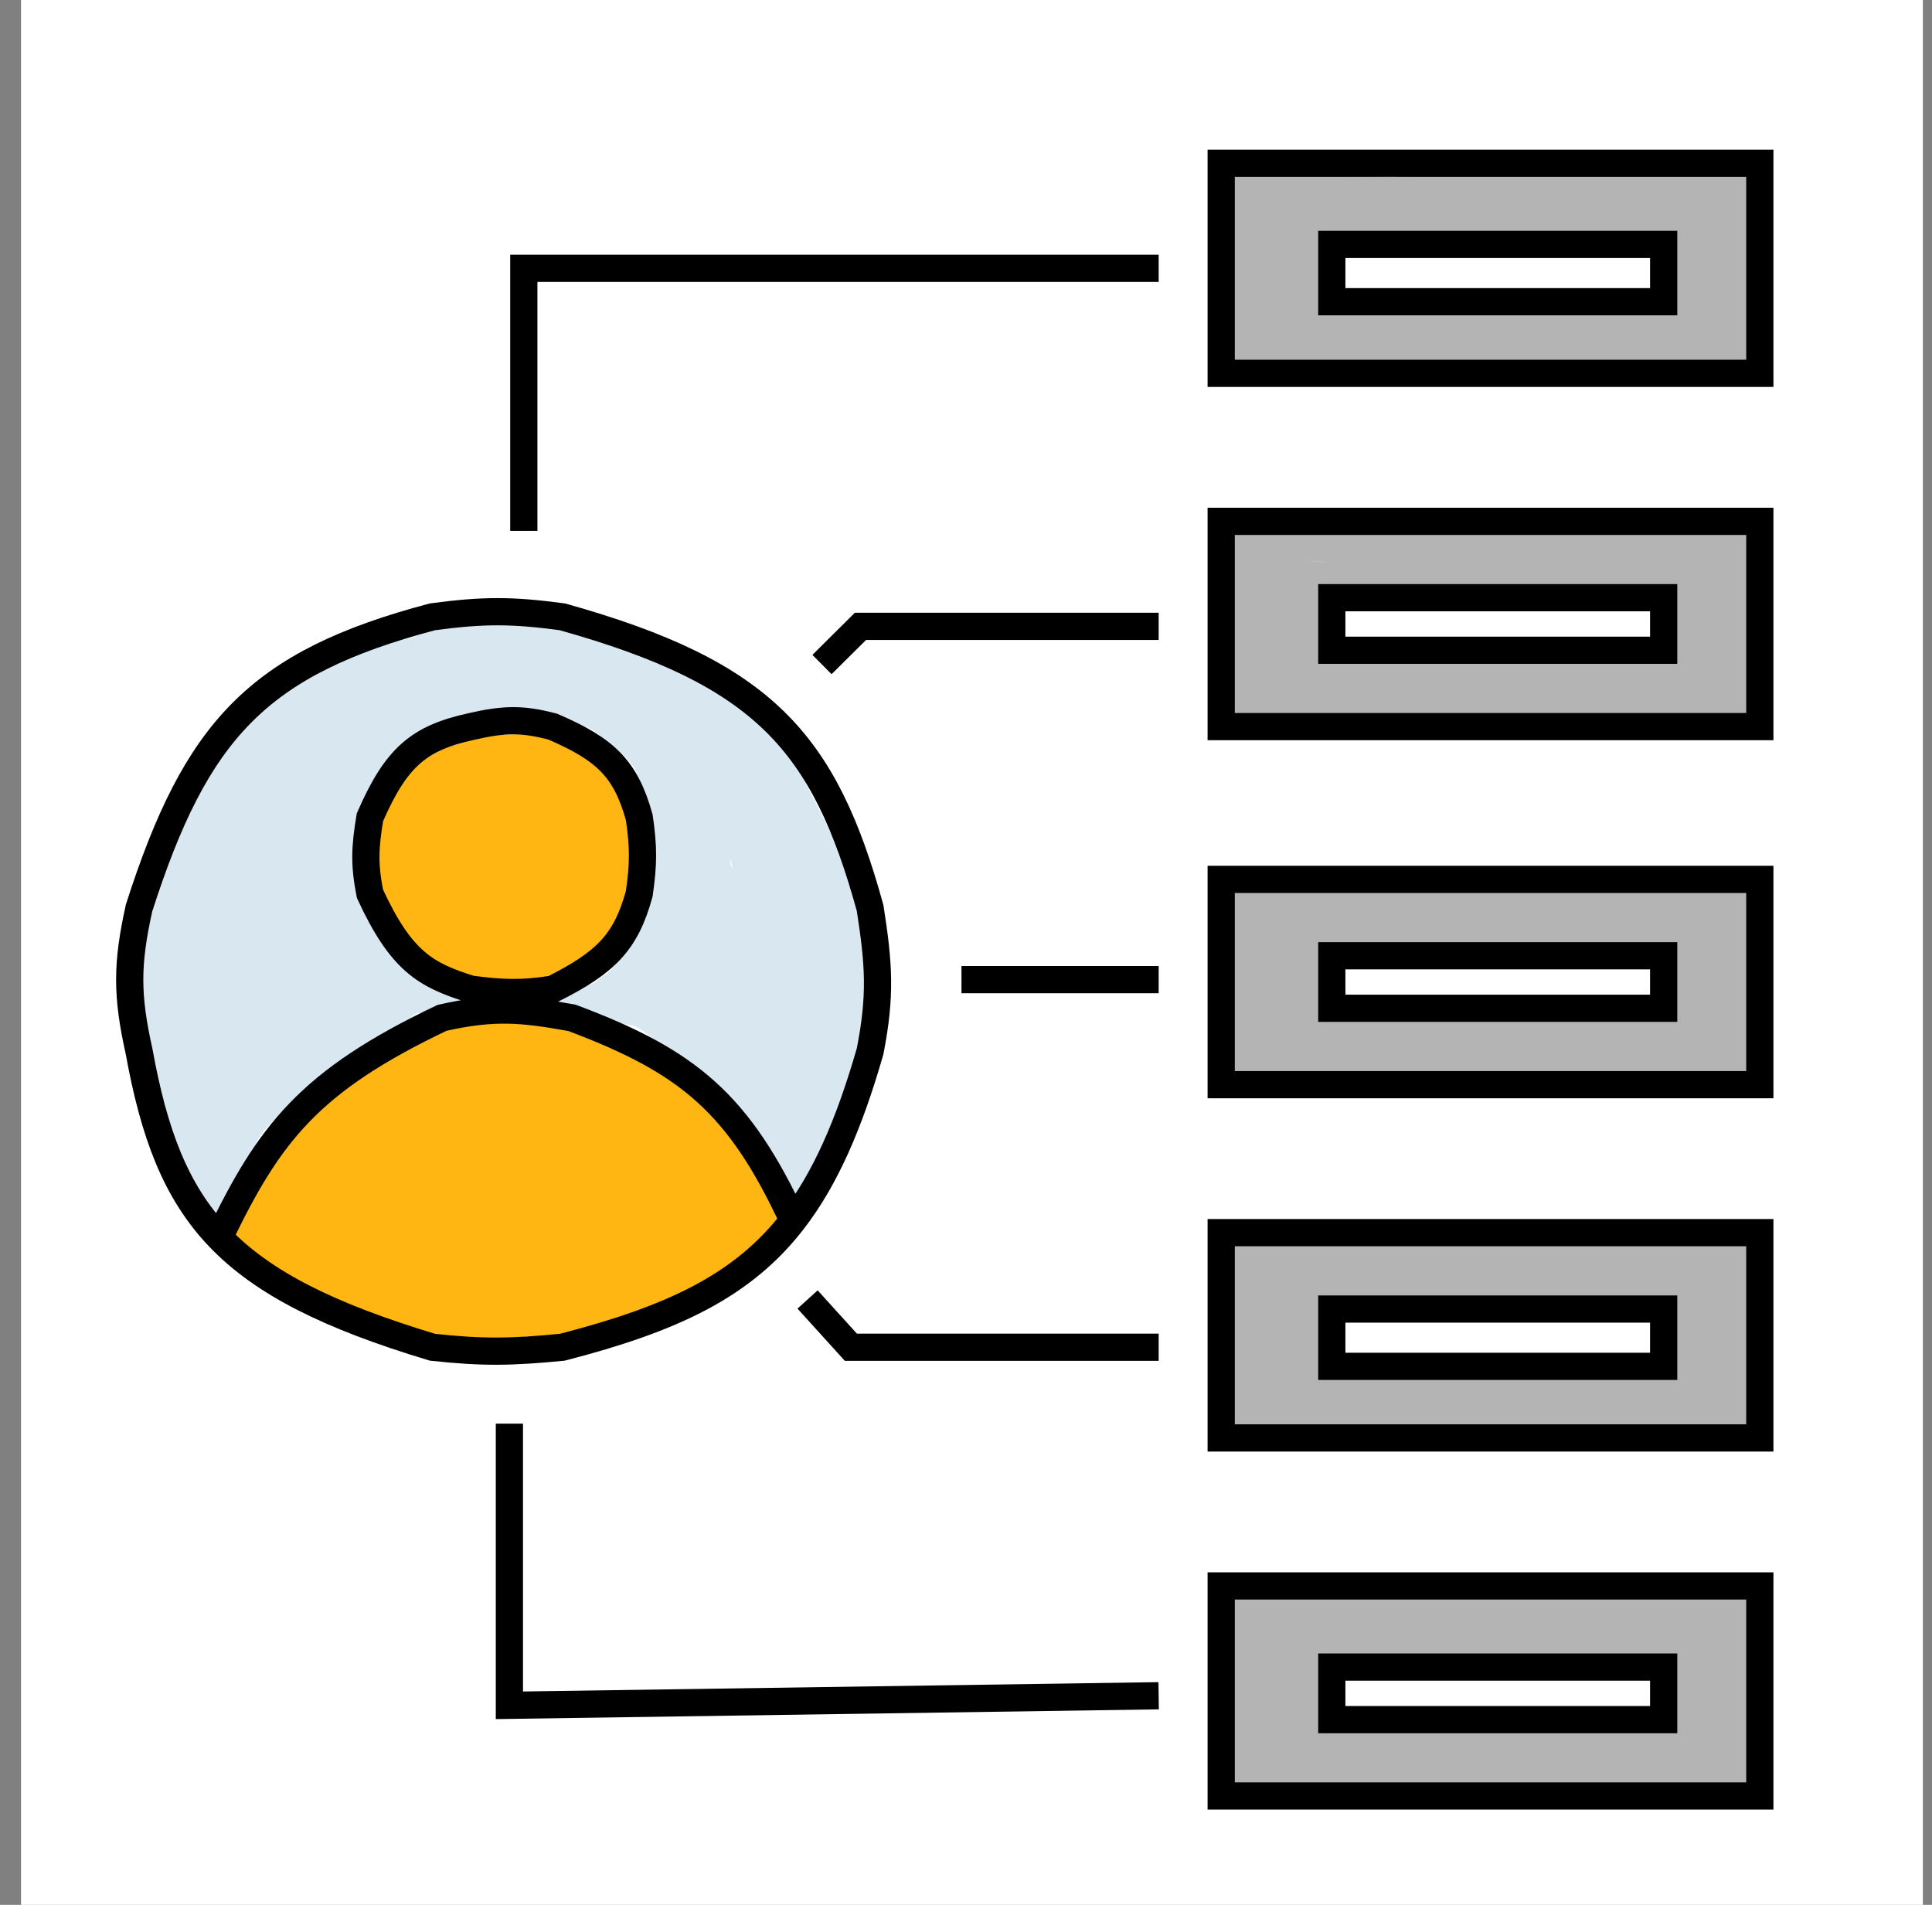 <svg width="71" height="70" viewBox="0 0 71 70" fill="none" xmlns="http://www.w3.org/2000/svg">
<rect x="0" y="0" width="71" height="70" fill="#808080" stroke="none"/>
<rect x="0.773" width="69.891" height="70" fill="white"/>
<path d="M14.479 29.747C14.483 29.711 14.582 29.515 14.603 29.488C14.691 29.377 14.728 29.264 14.862 29.192C14.951 29.145 15.126 29.065 15.179 28.979C15.207 28.935 15.244 28.875 15.281 28.838C15.325 28.794 15.33 28.723 15.377 28.684C15.418 28.652 15.428 28.596 15.466 28.566C15.509 28.532 15.562 28.521 15.613 28.492C15.745 28.419 15.868 28.328 15.996 28.256C16.213 28.136 16.446 27.975 16.689 27.91C17.264 27.758 17.799 27.504 18.411 27.504C18.778 27.504 19.146 27.456 19.518 27.474C19.656 27.481 19.789 27.504 19.93 27.504C20.044 27.504 20.23 27.493 20.328 27.548C20.456 27.619 20.62 27.62 20.754 27.695C20.942 27.802 21.129 27.992 21.328 28.064C21.47 28.116 21.664 28.267 21.772 28.374C21.894 28.497 22.054 28.58 22.176 28.707C22.436 28.978 22.553 29.301 22.716 29.629C22.794 29.784 22.809 29.957 22.862 30.117C22.957 30.403 22.891 30.702 22.942 30.993C22.995 31.29 22.965 31.606 22.965 31.908C22.965 32.146 22.954 32.376 22.913 32.61C22.875 32.825 22.74 33.009 22.677 33.216C22.623 33.395 22.457 33.523 22.361 33.672C22.161 33.984 21.781 34.234 21.485 34.439C21.187 34.646 20.846 34.786 20.536 34.984C20.462 35.031 19.845 35.218 19.845 35.251C19.845 35.264 20.173 35.185 20.21 35.177C20.407 35.136 20.619 35.008 20.804 34.928C20.991 34.848 21.195 34.759 21.374 34.669C21.38 34.666 21.505 34.543 21.485 34.587C21.462 34.641 21.447 34.691 21.404 34.734C21.099 35.039 20.631 35.084 20.269 35.279C20.177 35.329 20.061 35.338 19.974 35.399C19.869 35.472 19.77 35.525 19.652 35.576C19.495 35.643 19.383 35.65 19.21 35.65C18.772 35.65 18.317 35.712 17.884 35.613C17.647 35.559 17.395 35.528 17.167 35.443C16.953 35.363 16.723 35.24 16.497 35.205C16.31 35.176 16.03 35.002 15.896 34.884C15.664 34.676 15.557 34.326 15.422 34.056C15.285 33.783 15.246 33.476 15.091 33.21C14.975 33.009 14.863 32.722 14.809 32.498C14.749 32.244 14.602 31.973 14.597 31.708C14.592 31.468 14.567 31.229 14.567 30.986C14.567 30.772 14.597 30.554 14.597 30.337C14.597 30.234 14.64 29.98 14.561 29.901C14.501 29.841 14.331 30.095 14.331 30.16C14.331 30.322 14.331 30.485 14.331 30.647C14.331 30.825 14.332 31.077 14.376 31.25C14.426 31.454 14.384 31.682 14.421 31.888C14.492 32.275 14.515 32.749 14.685 33.111C14.763 33.277 14.815 33.454 14.921 33.606C15.088 33.849 15.409 34.079 15.639 34.259C15.906 34.468 16.269 34.656 16.582 34.779C16.688 34.82 16.794 34.874 16.895 34.925C17.019 34.987 16.908 34.765 16.895 34.734" stroke="#FFB612" stroke-linecap="round"/>
<path d="M9.116 45.212C9.116 44.823 9.329 44.556 9.513 44.223C9.586 44.093 9.629 43.827 9.764 43.743C9.846 43.691 9.92 43.56 9.983 43.485C10.076 43.376 10.184 43.257 10.265 43.139C10.491 42.812 10.831 42.595 11.031 42.244C11.136 42.06 11.37 41.891 11.517 41.744C11.65 41.611 11.776 41.416 11.944 41.323C11.998 41.293 12.125 41.182 12.151 41.124C12.183 41.051 12.335 40.944 12.403 40.888C12.499 40.809 12.586 40.729 12.675 40.644C12.843 40.482 13.004 40.303 13.212 40.188C13.716 39.907 14.214 39.589 14.67 39.234C14.851 39.093 15.065 39.019 15.287 38.962C15.544 38.895 15.747 38.807 15.982 38.696C16.164 38.609 16.358 38.552 16.541 38.46C16.608 38.426 16.692 38.353 16.762 38.337C16.849 38.318 16.916 38.281 16.807 38.335" stroke="#FFB612" stroke-linecap="round"/>
<path d="M15.156 38.778C15.194 38.77 15.245 38.716 15.274 38.689C15.341 38.63 15.431 38.626 15.51 38.586C15.617 38.532 15.724 38.5 15.838 38.468C16.097 38.396 16.358 38.347 16.613 38.275C16.757 38.233 16.935 38.099 17.087 38.099C17.398 38.099 17.656 37.902 17.954 37.865C18.221 37.831 18.506 37.863 18.774 37.863C19.142 37.863 19.571 37.867 19.93 37.945C20.143 37.991 20.366 37.998 20.578 38.047C20.71 38.077 20.861 38.145 20.991 38.158C21.138 38.173 21.326 38.253 21.469 38.299C21.643 38.355 21.816 38.417 21.993 38.46C22.68 38.627 23.298 38.963 23.869 39.386C24.146 39.591 24.451 39.794 24.747 39.972C24.964 40.102 25.117 40.281 25.293 40.457C25.623 40.787 25.92 41.147 26.251 41.478C26.479 41.707 26.695 41.962 26.862 42.238C27.039 42.531 27.274 42.779 27.428 43.087C27.554 43.34 27.707 43.593 27.857 43.831C27.934 43.953 28.001 44.083 28.07 44.208C28.134 44.325 28.226 44.403 28.27 44.533" stroke="#FFB612" stroke-linecap="round"/>
<path d="M8.998 45.153C9.177 45.312 9.375 45.419 9.528 45.61C9.641 45.751 9.832 45.891 9.97 46.002C10.091 46.099 10.197 46.196 10.337 46.26C11.085 46.6 11.844 46.928 12.594 47.266C12.803 47.36 13.036 47.55 13.271 47.573C13.681 47.614 14.154 47.787 14.534 47.934C14.66 47.982 14.799 48.024 14.921 48.081C15.037 48.136 15.181 48.151 15.289 48.209C15.384 48.261 15.55 48.334 15.657 48.34C15.725 48.344 16.211 48.482 15.923 48.399" stroke="#FFB612" stroke-linecap="round"/>
<path d="M12.269 47.248C12.556 47.423 12.937 47.553 13.258 47.662C13.486 47.739 13.717 47.858 13.948 47.921C14.232 47.997 14.515 48.076 14.796 48.157C15.011 48.218 15.247 48.205 15.458 48.281C15.763 48.392 16.109 48.394 16.424 48.465C16.705 48.528 16.989 48.58 17.275 48.613C17.487 48.637 17.716 48.695 17.926 48.695C18.029 48.695 18.489 48.665 18.162 48.665" stroke="#FFB612" stroke-linecap="round"/>
<path d="M14.773 48.34C15.062 48.363 15.349 48.46 15.634 48.511C15.876 48.554 16.125 48.558 16.365 48.612C16.916 48.739 17.483 48.754 18.051 48.754C18.555 48.754 19.041 48.606 19.547 48.606C19.794 48.606 20.038 48.646 20.284 48.636C20.375 48.632 20.5 48.624 20.59 48.604C20.817 48.554 20.132 48.52 19.901 48.488" stroke="#FFB612" stroke-linecap="round"/>
<path d="M20.785 48.488C21.025 48.488 21.266 48.488 21.507 48.488C21.68 48.488 21.846 48.4 22.008 48.4C22.12 48.4 22.22 48.331 22.317 48.288C22.435 48.235 22.579 48.223 22.707 48.186C23.083 48.079 23.473 48.029 23.835 47.868C24.174 47.717 24.514 47.558 24.866 47.44C25.585 47.2 26.191 46.703 26.723 46.171C26.965 45.928 27.27 45.669 27.556 45.478C27.702 45.38 27.793 45.218 27.916 45.094C27.953 45.057 28.084 44.799 28.063 44.799" stroke="#FFB612" stroke-linecap="round"/>
<path d="M15.775 30.75C15.841 30.221 16.186 29.945 16.571 29.599C16.698 29.485 16.921 29.48 17.065 29.393C17.191 29.317 17.342 29.302 17.47 29.23C17.777 29.059 18.137 29.098 18.48 29.098C18.665 29.098 18.851 29.098 19.036 29.098C19.207 29.098 19.354 29.14 19.521 29.158C19.87 29.197 20.117 29.366 20.402 29.534C20.618 29.661 20.745 30.071 20.844 30.293C20.893 30.405 20.914 30.524 20.968 30.632C21.028 30.752 20.992 30.894 21.035 31.016C21.08 31.142 21.023 31.286 21.052 31.414C21.083 31.557 21.079 31.699 21.079 31.849C21.079 32.12 21.153 32.517 20.978 32.742C20.758 33.026 20.404 33.294 20.048 33.413C19.728 33.52 19.468 33.741 19.135 33.826C18.93 33.879 18.708 33.938 18.496 33.938C17.889 33.938 17.332 33.675 16.96 33.2C16.761 32.945 16.584 32.669 16.401 32.403C16.249 32.184 16.355 31.87 16.514 31.691C16.798 31.371 17.054 31.112 17.458 30.939C17.738 30.819 18.031 30.723 18.311 30.872C18.48 30.961 18.581 31.115 18.686 31.268C18.89 31.567 18.814 32.315 18.339 32.315" stroke="#FFB612" stroke-width="3" stroke-linecap="round"/>
<path d="M10.825 44.71C10.946 44.71 11.11 44.621 11.18 44.515C11.364 44.238 11.654 43.959 11.915 43.759C12.229 43.519 12.474 43.165 12.727 42.865C12.981 42.565 13.314 42.327 13.565 42.018C13.905 41.6 14.313 41.259 14.711 40.904C14.98 40.665 15.416 40.424 15.769 40.349C15.986 40.302 16.213 40.171 16.422 40.091C16.698 39.986 16.936 39.821 17.191 39.68C17.658 39.423 18.093 39.102 18.64 39.102C19.219 39.102 19.839 39.279 20.4 39.412C21.196 39.601 21.958 39.949 22.713 40.254C23.52 40.578 24.371 40.995 24.979 41.636C25.314 41.989 25.629 42.355 25.928 42.743C26.28 43.198 26.589 43.782 26.331 44.356C26.234 44.573 26.027 44.83 25.824 44.961C25.351 45.266 24.848 45.533 24.321 45.736C24.136 45.808 23.945 45.86 23.751 45.904C23.509 45.959 23.296 46.094 23.059 46.168C22.713 46.275 22.379 46.418 22.032 46.525C21.72 46.622 21.365 46.713 21.04 46.74C20.607 46.776 20.167 46.865 19.734 46.865C18.805 46.865 17.88 46.845 16.956 46.776C16.567 46.747 16.185 46.665 15.798 46.622C15.419 46.58 15.063 46.454 14.692 46.37C14.27 46.274 13.853 46.157 13.444 46.012C13.333 45.973 12.92 45.84 12.889 45.699C12.855 45.546 12.892 45.352 12.989 45.235C13.133 45.061 13.256 44.867 13.403 44.699C13.559 44.519 13.761 44.41 13.968 44.297C14.425 44.048 14.883 43.785 15.386 43.636C15.74 43.531 15.98 43.254 16.334 43.148C16.726 43.03 17.152 43.122 17.547 43.175C18.201 43.264 18.867 43.237 19.524 43.323C20.147 43.405 20.721 43.553 21.312 43.766C21.493 43.831 21.674 43.928 21.81 44.067C21.886 44.145 21.912 44.237 22.011 44.297C22.317 44.484 22.723 44.46 23.064 44.422C23.266 44.399 23.404 44.299 23.578 44.199C23.71 44.122 23.901 44.041 23.974 43.9C24.151 43.559 23.576 43.224 23.353 43.102C22.719 42.752 22.006 42.479 21.332 42.216C20.8 42.009 20.249 41.829 19.672 41.818C19.335 41.811 18.96 41.778 18.627 41.824C18.295 41.87 17.96 42.006 17.696 42.216C17.548 42.334 17.463 42.52 17.354 42.67C17.225 42.847 17.116 43.031 17.011 43.221C16.822 43.566 16.795 43.87 16.843 44.258C16.902 44.737 17.332 44.91 17.766 44.976C18.406 45.072 19.063 45.002 19.703 44.931C20.331 44.862 20.988 44.74 21.62 44.74C21.653 44.74 21.96 44.768 21.898 44.651C21.859 44.577 21.651 44.497 21.58 44.444" stroke="#FFB612" stroke-width="3" stroke-linecap="round"/>
<path d="M12.505 44.445C12.353 44.606 12.298 44.867 12.298 45.079C12.298 45.17 12.29 45.234 12.267 45.314C12.246 45.386 12.087 45.44 12.239 45.389" stroke="#FFB612" stroke-width="3" stroke-linecap="round"/>
<path d="M5.867 34.354C5.945 34.267 6.006 34.136 6.006 34.018C6.006 33.861 6.099 33.736 6.099 33.584C6.099 33.41 6.129 33.091 6.215 32.936C6.48 32.458 6.643 31.961 6.75 31.426C6.85 30.922 7.079 30.494 7.281 30.031C7.361 29.847 7.506 29.694 7.575 29.506C7.634 29.348 7.666 29.175 7.746 29.028C7.896 28.749 8.031 28.558 8.259 28.33C8.511 28.077 8.607 27.719 8.819 27.446C8.992 27.224 9.268 27.087 9.467 26.888C9.983 26.371 10.572 25.892 11.229 25.562C11.582 25.386 11.977 25.2 12.266 24.921C12.548 24.649 12.939 24.361 13.319 24.249C14.034 24.039 14.688 23.961 15.445 23.934C15.687 23.925 16.051 23.944 16.271 23.851C16.439 23.781 17.126 23.795 16.503 23.795" stroke="#D9E8F0" stroke-linecap="round"/>
<path d="M14.32 24.167C14.81 24.167 15.066 24.022 15.497 23.82C15.718 23.717 16.081 23.622 16.317 23.608C16.579 23.593 16.818 23.515 17.084 23.515C17.45 23.515 17.79 23.562 18.152 23.562C18.995 23.562 19.832 23.45 20.663 23.608C21.025 23.678 21.413 23.726 21.752 23.877C21.9 23.943 22.084 23.94 22.237 23.983C22.438 24.041 21.818 23.969 21.612 23.934" stroke="#D9E8F0" stroke-linecap="round"/>
<path d="M15.807 23.515C16.71 23.465 17.587 23.376 18.498 23.376C19.278 23.376 20.052 23.562 20.825 23.562C21.158 23.562 21.536 23.693 21.855 23.784C22.188 23.88 22.529 23.946 22.864 24.05C23.381 24.212 23.952 24.321 24.397 24.655C24.636 24.835 24.985 24.886 25.215 25.074C25.533 25.335 25.917 25.501 26.211 25.795C26.544 26.129 27.019 26.253 27.361 26.596C27.524 26.759 27.675 26.882 27.859 27.025C28.02 27.151 28.25 27.239 28.358 27.423C28.482 27.635 28.612 27.854 28.739 28.054C28.939 28.367 29.043 28.765 29.209 29.098C29.726 30.134 30.271 31.141 30.693 32.238C30.842 32.626 30.982 33.059 31.077 33.46C31.16 33.807 31.319 34.142 31.364 34.497C31.413 34.895 31.459 35.261 31.459 35.672C31.459 36.049 31.459 36.425 31.459 36.802C31.459 37.557 31.463 38.327 31.309 39.063C31.232 39.435 31.192 39.885 31.062 40.239C30.943 40.561 30.793 40.909 30.706 41.239C30.622 41.555 30.41 41.834 30.298 42.144C30.239 42.305 30.079 42.554 29.962 42.671C29.843 42.79 29.714 42.881 29.578 42.986C29.487 43.057 29.301 43.43 29.276 43.379" stroke="#D9E8F0" stroke-linecap="round"/>
<path d="M29.23 43.426C29.23 43.11 29.034 42.765 28.742 42.635C28.558 42.553 28.437 42.221 28.301 42.077C28.131 41.898 27.983 41.658 27.836 41.462C27.345 40.805 26.817 40.17 26.329 39.541C26.091 39.235 25.772 38.866 25.421 38.67C24.746 38.295 24.253 37.585 23.543 37.262C23.139 37.078 22.713 37.182 22.299 37.063C22.083 37.001 21.746 37.006 21.52 37.006C21.312 37.006 21.117 36.96 20.916 36.96" stroke="#D9E8F0" stroke-linecap="round"/>
<path d="M20.823 36.866C21.213 36.831 21.568 36.729 21.938 36.623C22.167 36.558 22.275 36.373 22.469 36.262C22.866 36.035 23.259 35.521 23.284 35.052C23.304 34.694 23.555 34.266 23.726 33.959C23.831 33.77 23.932 33.519 23.979 33.308C23.997 33.222 24.12 32.938 24.12 33.191" stroke="#D9E8F0" stroke-linecap="round"/>
<path d="M23.795 34.633C23.994 34.258 24.353 33.916 24.353 33.471C24.353 32.981 24.353 32.492 24.353 32.003C24.353 31.595 24.26 31.189 24.26 30.772C24.26 30.331 24.12 29.915 24.12 29.488C24.12 28.569 23.769 27.676 22.959 27.18C22.778 27.069 22.575 26.852 22.425 26.702C22.244 26.52 22.043 26.407 21.821 26.283C21.638 26.181 21.361 26.199 21.158 26.131C20.935 26.056 20.662 26.085 20.451 25.991C20.311 25.929 20 25.934 19.845 25.934C19.614 25.934 19.386 25.841 19.151 25.841C18.663 25.841 18.18 25.795 17.688 25.795C17.231 25.795 16.68 25.754 16.271 25.971C16.131 26.045 16.025 26.194 15.876 26.26C15.645 26.363 15.411 26.458 15.182 26.562C14.999 26.646 14.795 26.723 14.645 26.865C14.532 26.972 14.377 27.163 14.248 27.237C13.934 27.416 13.595 27.762 13.345 28.028C12.959 28.438 12.803 28.902 12.579 29.398C12.4 29.792 12.37 31.112 12.37 30.679" stroke="#D9E8F0" stroke-linecap="round"/>
<path d="M14.088 27.981C13.64 27.981 13.383 28.576 13.216 28.912C12.998 29.349 12.787 29.712 12.787 30.214C12.787 30.67 12.741 31.11 12.741 31.563C12.741 32.114 12.858 32.593 12.93 33.13C12.995 33.62 13.156 34.108 13.391 34.52C13.549 34.797 13.854 35.239 14.134 35.414C14.819 35.843 15.355 36.681 16.225 36.681" stroke="#D9E8F0" stroke-linecap="round"/>
<path d="M16.735 36.82C16.498 36.82 16.268 36.727 16.039 36.727C15.814 36.727 15.59 36.727 15.365 36.727C14.938 36.727 14.715 37.147 14.367 37.322C14.004 37.503 13.742 37.863 13.368 38.03C12.854 38.258 12.603 38.775 12.117 39.053C11.693 39.295 11.353 39.712 10.93 39.947C10.366 40.261 9.738 40.733 9.325 41.221C8.961 41.651 8.832 42.118 8.597 42.589C8.493 42.796 8.376 43.083 8.326 43.309C8.276 43.535 8.096 43.699 8.096 43.938" stroke="#D9E8F0" stroke-linecap="round"/>
<path d="M8.004 44.123C7.992 44.021 7.814 43.897 7.761 43.798C7.684 43.652 7.651 43.497 7.586 43.351C7.368 42.861 7.358 42.275 7.075 41.808C6.902 41.523 6.837 41.175 6.68 40.89C6.578 40.707 6.572 40.441 6.494 40.239C6.397 39.986 6.318 39.733 6.249 39.472C6.1 38.909 6.111 38.307 5.937 37.748C5.817 37.363 5.728 36.829 5.728 36.427C5.728 35.962 5.681 35.498 5.681 35.026C5.681 34.658 5.774 34.342 5.774 33.982" stroke="#D9E8F0" stroke-linecap="round"/>
<path d="M5.681 37.053C5.681 37.986 6.033 38.822 6.285 39.704C6.37 40 6.508 40.334 6.636 40.609C6.73 40.81 6.835 41.289 7.005 41.425C7.118 41.516 7.168 41.822 7.168 41.96C7.168 42.071 7.214 42.158 7.214 42.263C7.214 42.44 7.244 42.432 7.121 42.309" stroke="#D9E8F0" stroke-linecap="round"/>
<path d="M6.378 41.1C6.378 41.303 6.441 41.549 6.541 41.728C6.633 41.895 6.794 42.059 6.845 42.237C6.871 42.327 7.012 42.579 7.064 42.645C7.116 42.71 7.307 43.057 7.307 43.054" stroke="#D9E8F0" stroke-linecap="round"/>
<path d="M11.116 27.144C11.35 26.933 11.652 26.715 11.915 26.539C12.178 26.364 12.424 26.145 12.741 26.074C13.453 25.916 14.149 25.692 14.852 25.495C15.302 25.369 15.81 25.403 16.274 25.306C16.62 25.234 16.98 25.203 17.329 25.19C17.613 25.18 17.888 25.097 18.175 25.097C18.279 25.097 18.842 25.051 18.686 25.051" stroke="#D9E8F0" stroke-width="2" stroke-linecap="round"/>
<path d="M12.462 25.469C12.917 25.449 13.376 25.304 13.827 25.237C14.192 25.183 14.552 25.115 14.903 25.004C15.167 24.921 15.442 24.867 15.714 24.818C16.015 24.763 16.327 24.652 16.632 24.632C17.169 24.596 17.716 24.379 18.258 24.529C18.531 24.604 18.895 24.539 19.177 24.539C19.453 24.539 19.734 24.557 20.007 24.596C20.8 24.709 21.605 24.778 22.392 24.921C23.124 25.055 23.866 25.298 24.575 25.526C24.926 25.639 25.249 25.819 25.55 26.028C25.718 26.144 25.851 26.282 25.978 26.446C26.177 26.702 26.093 26.669 25.839 26.632" stroke="#D9E8F0" stroke-width="2" stroke-linecap="round"/>
<path d="M22.216 25.562C22.244 25.84 22.695 26.113 22.916 26.237C23.223 26.41 23.541 26.595 23.831 26.793C24.153 27.011 24.565 27.338 24.794 27.656C25.151 28.151 25.685 28.624 25.839 29.24C25.983 29.817 25.977 30.319 25.934 30.912C25.925 31.043 25.917 31.23 25.862 31.351C25.805 31.479 25.866 31.627 25.829 31.76C25.801 31.856 25.835 32.115 25.767 32.184C25.717 32.234 25.576 31.878 25.56 31.843" stroke="#D9E8F0" stroke-width="2" stroke-linecap="round"/>
<path d="M24.585 28.865C24.454 29.095 24.538 29.479 24.595 29.728C24.652 29.979 24.658 30.239 24.714 30.493C24.828 31.009 24.678 31.609 24.678 32.127C24.678 32.626 24.585 33.119 24.585 33.61C24.585 33.858 24.591 34.224 24.536 34.471C24.398 35.093 24.088 35.715 23.772 36.285C23.648 36.508 23.76 36.504 23.984 36.541C24.423 36.614 24.929 36.647 25.308 36.903C25.556 37.071 25.78 37.162 25.968 37.404C26.106 37.582 26.284 37.778 26.443 37.937C26.73 38.224 27.069 38.528 27.299 38.864C27.558 39.241 27.93 39.538 28.151 39.937C28.309 40.222 28.514 40.471 28.675 40.754C28.748 40.881 28.881 41.078 28.907 41.219C28.921 41.297 29.108 41.648 29.126 41.611C29.333 41.198 29.411 40.669 29.534 40.211C29.672 39.697 29.601 39.246 29.601 38.738C29.601 38.546 29.561 38.368 29.555 38.179C29.544 37.865 29.531 37.529 29.506 37.213C29.462 36.665 29.369 36.113 29.369 35.564" stroke="#D9E8F0" stroke-width="2" stroke-linecap="round"/>
<path d="M29.88 40.03C30.181 39.427 30.298 38.789 30.298 38.117C30.298 37.63 30.159 37.182 30.159 36.704C30.159 36.207 30.112 35.734 30.112 35.236C30.112 34.83 30.088 34.438 30.063 34.034C30.037 33.621 29.907 33.231 29.833 32.825C29.717 32.184 29.255 31.615 29.034 31.015C28.738 30.216 28.069 29.554 27.661 28.819C27.482 28.496 27.237 28.245 26.918 28.028C26.752 27.915 26.573 27.806 26.396 27.712C26.258 27.64 26.151 27.486 26.025 27.423" stroke="#D9E8F0" stroke-width="2" stroke-linecap="round"/>
<path d="M26.257 27.656C26.778 28.282 26.998 29.033 27.336 29.749C27.708 30.539 27.822 31.445 28.032 32.287C28.144 32.733 28.302 33.172 28.44 33.61C28.562 33.998 28.626 34.401 28.765 34.783C28.908 35.174 28.963 35.586 29.034 35.993C29.084 36.282 29.146 36.721 29.067 37.006C28.993 37.274 28.902 37.529 28.814 37.792C28.751 37.982 28.685 37.937 28.556 37.937C28.018 37.937 27.944 37.461 27.733 37.032C27.482 36.521 27.299 35.992 27.207 35.43C27.133 34.984 26.991 34.621 26.758 34.241C26.456 33.749 26.331 33.174 26.095 32.654C26.042 32.538 25.934 32.171 25.981 32.29C26.047 32.455 26.211 32.597 26.303 32.75C26.548 33.152 26.822 33.542 27.023 33.967C27.387 34.736 26.387 35.675 25.86 36.076C25.729 36.175 25.32 36.565 25.166 36.376C24.984 36.153 24.894 35.8 24.817 35.528C24.75 35.292 24.701 35.087 24.781 34.856C24.842 34.68 24.828 34.687 25.013 34.68C25.349 34.668 25.723 34.621 26.051 34.541C26.187 34.507 26.486 34.258 26.582 34.427C26.707 34.646 26.986 34.801 27.163 34.977C27.237 35.052 27.305 35.131 27.372 35.215C27.405 35.257 27.369 35.249 27.325 35.228C27.081 35.111 26.841 35.007 26.585 34.913C26.45 34.863 25.57 34.475 25.467 34.68" stroke="#D9E8F0" stroke-width="2" stroke-linecap="round"/>
<path d="M13.484 26.679C12.946 26.91 12.524 26.982 12.163 27.446C11.935 27.74 11.774 28.13 11.722 28.493C11.648 29.013 11.63 29.567 11.789 30.077C11.932 30.536 11.915 31.068 12.001 31.538C12.079 31.967 12.26 32.445 12.416 32.855C12.634 33.428 12.899 33.963 13.159 34.515C13.236 34.677 13.415 34.92 13.438 35.099C13.449 35.191 13.454 35.425 13.495 35.517C13.556 35.657 13.55 35.794 13.613 35.936C13.656 36.033 13.729 36.215 13.624 36.215" stroke="#D9E8F0" stroke-width="2" stroke-linecap="round"/>
<path d="M13.67 36.169C13.449 36.235 13.118 36.728 13.009 36.913C12.877 37.139 12.506 37.332 12.3 37.492C11.799 37.882 11.116 38.053 10.651 38.495C10.325 38.804 9.98 39.108 9.629 39.389C9.155 39.769 8.741 40.313 8.362 40.782C8.002 41.228 8.05 41.712 8.05 42.263" stroke="#D9E8F0" stroke-width="2" stroke-linecap="round"/>
<path d="M7.771 41.844C7.733 41.306 7.49 40.787 7.41 40.252C7.351 39.857 7.26 39.456 7.26 39.056C7.26 38.525 7.028 38.003 7.028 37.482C7.028 36.871 6.935 36.252 6.935 35.634C6.935 34.785 7.004 33.919 7.077 33.075C7.113 32.661 7.192 32.247 7.284 31.843C7.381 31.413 7.375 30.97 7.482 30.54C7.546 30.285 7.646 30.046 7.735 29.806C7.83 29.549 8.029 29.368 8.14 29.126C8.319 28.739 8.796 28.583 9.118 28.343C9.335 28.182 9.598 28.059 9.789 27.868C9.932 27.725 10.038 27.702 10.233 27.702" stroke="#D9E8F0" stroke-width="2" stroke-linecap="round"/>
<path d="M10.326 27.702C10.345 28.059 10.465 28.389 10.465 28.752C10.465 29.258 10.457 29.769 10.522 30.271C10.617 31.009 10.757 31.729 10.932 32.452C11.089 33.099 11.361 33.685 11.59 34.303C11.75 34.734 11.879 35.215 12.068 35.631C12.15 35.813 12.184 35.921 12.184 36.122C12.184 36.298 11.823 36.462 11.699 36.564C11.361 36.84 10.855 36.98 10.47 37.19C10.11 37.387 9.767 37.622 9.397 37.807C9.191 37.91 8.953 37.954 8.77 38.097C8.553 38.266 8.638 37.58 8.618 37.435C8.557 37.002 8.413 36.588 8.378 36.148C8.271 34.807 8.216 33.444 8.329 32.096C8.372 31.579 8.545 30.932 8.84 30.504C8.968 30.317 9.139 30.153 9.211 29.935" stroke="#D9E8F0" stroke-width="2" stroke-linecap="round"/>
<path d="M9.211 29.889C9.211 30.207 9.263 30.522 9.304 30.837C9.348 31.177 9.331 31.518 9.376 31.858C9.512 32.871 9.664 33.874 9.908 34.866C10.052 35.451 10.21 35.992 10.509 36.515C10.565 36.614 10.607 36.746 10.641 36.856C10.697 37.04 10.573 36.785 10.558 36.727" stroke="#D9E8F0" stroke-width="2" stroke-linecap="round"/>
<path d="M10.558 36.029C9.905 36.734 9.048 37.508 8.721 38.43C8.654 38.619 8.031 39.834 8.236 39.937" stroke="#D9E8F0" stroke-width="2" stroke-linecap="round"/>
<path d="M45.611 6.935C47.75 6.935 54.166 7.053 52.027 7.053" stroke="#B4B4B4" stroke-linecap="round"/>
<path d="M48.672 6.994C50.726 7.115 52.793 6.876 54.853 6.876C55.359 6.876 55.855 6.935 56.357 6.935C56.901 6.935 57.408 7.078 57.946 7.109C58.602 7.146 60.571 7.112 59.915 7.112" stroke="#B4B4B4" stroke-linecap="round"/>
<path d="M56.089 6.935C58.64 6.935 66.292 6.876 63.742 6.876" stroke="#B4B4B4" stroke-linecap="round"/>
<path d="M63.742 6.876C63.836 6.994 63.831 7.344 63.797 7.495C63.734 7.779 63.742 8.064 63.742 8.363C63.742 8.889 63.8 9.434 63.8 9.971C63.8 10.94 63.742 11.955 63.742 12.89" stroke="#B4B4B4" stroke-linecap="round"/>
<path d="M63.8 12.89C63.154 12.955 62.521 13.008 61.861 13.008C61.096 13.008 60.305 13.162 59.536 13.037C59.007 12.952 58.402 12.949 57.868 12.949C57.582 12.949 57.159 12.947 56.887 13.037C56.649 13.117 56.213 13.117 55.958 13.126C55.428 13.143 54.908 13.067 54.382 13.067C51.528 13.067 48.679 13.008 45.846 13.008" stroke="#B4B4B4" stroke-linecap="round"/>
<path d="M45.611 12.949C45.485 12.807 45.465 12.398 45.431 12.209C45.382 11.943 45.421 11.786 45.434 11.534C45.46 11.034 45.552 10.527 45.552 10.047C45.552 9.784 45.611 9.536 45.611 9.267C45.611 9.035 45.588 8.8 45.683 8.586C45.799 8.325 45.792 7.651 45.67 7.407" stroke="#B4B4B4" stroke-linecap="round"/>
<path d="M48.024 8.468C48.5 8.468 48.938 8.291 49.407 8.291C50.162 8.291 50.935 8.232 51.7 8.232C52.076 8.232 52.452 8.232 52.828 8.232C53.376 8.232 53.89 8.314 54.437 8.347C55.341 8.402 56.246 8.527 57.152 8.527C58.544 8.527 59.936 8.527 61.328 8.527C61.902 8.527 61.858 9.225 61.858 9.647C61.858 10.207 61.858 10.767 61.858 11.328C61.858 11.854 60.746 11.652 60.373 11.652C59.747 11.652 58.898 11.798 58.303 11.622C57.944 11.517 57.49 11.652 57.116 11.652C56.647 11.652 56.205 11.702 55.736 11.711C54.608 11.731 53.481 11.829 52.354 11.829C52.017 11.829 51.621 11.771 51.288 11.832C50.981 11.888 50.624 11.944 50.313 11.858C49.93 11.752 49.501 11.859 49.113 11.773C48.889 11.723 48.52 11.711 48.292 11.711C48.066 11.711 47.906 11.744 47.906 11.475C47.906 11.216 47.936 10.941 47.861 10.695C47.789 10.462 47.832 9.984 47.919 9.765C48 9.562 48.097 9.256 47.965 9.058" stroke="#B4B4B4" stroke-linecap="round"/>
<path d="M48.083 8.822C48.083 9.295 48.142 9.781 48.142 10.237C48.142 10.629 48.26 10.968 48.26 11.357" stroke="#B4B4B4" stroke-linecap="round"/>
<path d="M45.493 20.142C46.446 20.142 47.433 20.142 48.4 20.142C49.014 20.142 49.612 20.201 50.228 20.201C50.495 20.201 50.739 20.142 50.997 20.142C51.093 20.142 51.48 20.091 51.262 20.201" stroke="#B4B4B4" stroke-linecap="round"/>
<path d="M47.553 19.965C49.203 19.965 50.857 19.953 52.498 20.024C53.911 20.085 55.32 20.083 56.736 20.083C59.144 20.083 61.546 20.083 63.977 20.083" stroke="#B4B4B4" stroke-linecap="round"/>
<path d="M63.859 20.083C63.809 20.534 63.859 20.982 63.859 21.41C63.859 21.948 63.898 22.526 63.98 23.06C64.131 24.037 64.095 25.037 64.095 26.038" stroke="#B4B4B4" stroke-linecap="round"/>
<path d="M64.036 26.038C63.336 26.075 62.642 26.215 61.94 26.215C61.081 26.215 60.217 26.215 59.356 26.215C58.302 26.215 57.259 26.156 56.206 26.156C55.273 26.156 54.35 26.156 53.417 26.156C51.844 26.156 50.267 26.215 48.704 26.215C47.695 26.215 46.682 26.097 45.669 26.097" stroke="#B4B4B4" stroke-linecap="round"/>
<path d="M45.669 26.038C45.669 25.061 45.513 24.076 45.725 23.119C45.818 22.702 45.669 22.221 45.669 21.793C45.669 21.401 45.611 20.973 45.611 20.613" stroke="#B4B4B4" stroke-linecap="round"/>
<path d="M47.671 21.026C48.125 21.19 48.598 21.144 49.084 21.144C49.601 21.144 50.098 21.203 50.614 21.203C51.172 21.203 51.73 21.203 52.289 21.203C52.618 21.203 52.932 21.105 53.266 21.147C53.646 21.195 54.089 21.276 54.473 21.19C55.116 21.047 55.851 21.203 56.514 21.203C57.254 21.203 58.019 21.262 58.77 21.262C59.8 21.262 62.887 21.262 61.858 21.262" stroke="#B4B4B4" stroke-linecap="round"/>
<path d="M61.858 21.321V24.505" stroke="#B4B4B4" stroke-linecap="round"/>
<path d="M61.799 24.505C59.407 24.505 57.031 24.564 54.647 24.564C53.978 24.564 53.31 24.564 52.642 24.564C52.356 24.564 52.089 24.505 51.805 24.505C51.465 24.505 51.152 24.595 50.817 24.518C50.381 24.418 49.829 24.505 49.378 24.505C49.143 24.505 48.224 24.611 48.142 24.446" stroke="#B4B4B4" stroke-linecap="round"/>
<path d="M48.201 24.446C48.201 23.936 47.965 23.485 47.965 22.972C47.965 22.545 47.965 22.123 47.965 21.675" stroke="#B4B4B4" stroke-linecap="round"/>
<path d="M45.552 33.172C48.716 33.172 51.88 33.231 55.029 33.231C56.75 33.231 58.452 33.172 60.164 33.172C60.827 33.172 61.475 33.113 62.139 33.113C62.618 33.113 63.092 33.113 63.565 33.113" stroke="#B4B4B4" stroke-linecap="round"/>
<path d="M63.918 33.054C63.918 34.015 63.638 34.932 63.856 35.913C63.97 36.427 63.977 37.05 63.977 37.581C63.977 38.076 63.977 38.572 63.977 39.068" stroke="#B4B4B4" stroke-linecap="round"/>
<path d="M63.859 39.068C63.618 39.175 63.139 39.185 62.872 39.185C62.558 39.185 62.264 39.245 61.949 39.245C61.066 39.245 60.183 39.245 59.3 39.245C58.338 39.245 57.361 39.357 56.403 39.231C55.88 39.163 55.353 39.185 54.826 39.185C54.341 39.185 53.859 39.127 53.381 39.127C50.815 39.127 48.294 39.127 45.728 39.127" stroke="#B4B4B4" stroke-linecap="round"/>
<path d="M45.67 39.127C45.67 38.939 45.67 38.751 45.67 38.563C45.67 38.44 45.684 38.306 45.666 38.183C45.65 38.066 45.552 37.979 45.552 37.859C45.552 37.286 45.552 36.706 45.552 36.126C45.552 35.586 45.67 35.041 45.67 34.528C45.67 34.155 45.611 33.748 45.611 33.408" stroke="#B4B4B4" stroke-linecap="round"/>
<path d="M48.495 34.41C48.52 34.511 49.489 34.41 49.646 34.41C50.197 34.41 50.711 34.469 51.262 34.469C52.485 34.469 53.708 34.469 54.931 34.469C57.24 34.469 64.167 34.528 61.858 34.528" stroke="#B4B4B4" stroke-linecap="round"/>
<path d="M61.917 34.587V37.653" stroke="#B4B4B4" stroke-linecap="round"/>
<path d="M61.917 37.653C60.974 37.653 60.016 37.611 59.084 37.715C58.275 37.805 57.449 37.712 56.628 37.712C55.939 37.712 55.271 37.794 54.591 37.885C53.917 37.975 53.177 37.889 52.498 37.889C51.739 37.889 50.988 37.771 50.235 37.771C49.632 37.771 49.099 37.771 48.495 37.771" stroke="#B4B4B4" stroke-linecap="round"/>
<path d="M48.495 37.653C48.297 37.232 48.302 36.429 48.482 36.002C48.549 35.844 48.564 35.408 48.554 35.235C48.545 35.064 48.409 34.838 48.26 34.764" stroke="#B4B4B4" stroke-linecap="round"/>
<path d="M45.728 46.025C45.185 46.025 46.822 45.962 47.357 46.054C47.916 46.151 48.53 46.084 49.097 46.084C49.541 46.084 49.971 46.143 50.418 46.143C51.346 46.143 52.28 46.025 53.201 46.025C54.052 46.025 54.927 46.025 55.781 46.025C56.781 46.025 57.791 46.24 58.793 46.139C59.519 46.067 60.254 46.084 60.988 46.084C61.929 46.084 62.875 46.025 63.8 46.025" stroke="#B4B4B4" stroke-linecap="round"/>
<path d="M63.8 46.084C63.931 46.344 64.052 46.557 64.036 46.85C64.022 47.107 63.977 47.373 63.977 47.646C63.977 47.991 63.918 48.347 63.918 48.678C63.918 48.984 63.979 49.215 63.922 49.53C63.842 49.967 63.859 50.472 63.859 50.918C63.859 51.321 63.859 51.7 63.859 52.098" stroke="#B4B4B4" stroke-linecap="round"/>
<path d="M63.859 52.098C63.39 52.232 62.923 52.157 62.446 52.157C61.994 52.157 61.554 52.216 61.099 52.216C60.185 52.216 59.239 52.288 58.329 52.212C57.917 52.178 57.518 52.157 57.103 52.157C56.65 52.157 56.133 52.148 55.69 52.229C55.183 52.321 54.663 52.216 54.146 52.216C53.621 52.216 53.095 52.216 52.57 52.216C51.135 52.216 49.693 52.216 48.26 52.216C47.763 52.216 47.228 52.098 46.729 52.098C46.337 52.098 45.159 52.098 45.552 52.098" stroke="#B4B4B4" stroke-linecap="round"/>
<path d="M45.552 52.098C45.552 51.898 45.493 51.692 45.493 51.478C45.493 51.248 45.493 51.045 45.493 50.8C45.493 50.305 45.493 49.809 45.493 49.313C45.493 48.773 45.434 48.251 45.434 47.705C45.434 47.294 45.434 46.874 45.434 46.438" stroke="#B4B4B4" stroke-linecap="round"/>
<path d="M48.554 47.381C50.864 47.381 53.225 47.381 55.539 47.381C56.178 47.381 56.815 47.499 57.443 47.499C57.958 47.499 58.482 47.373 59.006 47.443C59.934 47.567 60.853 47.617 61.799 47.617" stroke="#B4B4B4" stroke-linecap="round"/>
<path d="M61.917 47.676C61.953 47.878 62.093 48.022 62.093 48.239C62.093 48.395 62.093 48.551 62.093 48.707C62.093 48.943 62.093 49.179 62.093 49.415C62.093 49.572 62.084 50.003 62.022 50.152C61.977 50.258 62.035 50.906 62.035 50.565" stroke="#B4B4B4" stroke-linecap="round"/>
<path d="M61.799 50.329C61.799 50.68 61.739 51.028 61.4 51.141C60.839 51.328 59.766 51.302 59.209 51.108C58.99 51.032 58.554 51.036 58.322 51.036C58.027 51.036 57.752 50.977 57.456 50.977C56.875 50.977 56.32 50.918 55.742 50.918C54.975 50.918 54.21 50.8 53.443 50.8C52.716 50.8 51.989 50.8 51.262 50.8C50.605 50.8 49.949 50.8 49.293 50.8C49.045 50.8 47.882 50.929 47.788 50.742" stroke="#B4B4B4" stroke-linecap="round"/>
<path d="M47.847 50.624C47.985 50.469 47.965 50.146 47.965 49.946C47.965 49.675 48.024 49.407 48.024 49.146C48.024 48.578 48.024 48.009 48.024 47.44" stroke="#B4B4B4" stroke-linecap="round"/>
<path d="M45.846 59.114C47.098 59.114 48.362 59.173 49.62 59.173C51.306 59.173 52.964 58.996 54.65 58.996C56.324 58.996 57.996 59.055 59.667 59.055C60.969 59.055 62.263 59.232 63.565 59.232" stroke="#B4B4B4" stroke-linecap="round"/>
<path d="M63.977 58.937C63.977 59.386 63.895 59.8 63.918 60.234C63.96 61.032 63.954 61.828 63.977 62.625C63.991 63.098 64.063 63.581 64.036 64.066C64.011 64.512 63.918 64.957 63.918 65.422" stroke="#B4B4B4" stroke-linecap="round"/>
<path d="M64.036 65.481C62.042 65.412 60.064 65.246 58.064 65.246C56.489 65.246 54.924 65.304 53.355 65.304C52.753 65.304 52.16 65.278 51.563 65.2C51.163 65.147 50.553 65.094 50.156 65.2C49.734 65.312 49.212 65.304 48.77 65.35C48.367 65.393 47.959 65.481 47.556 65.481C47.153 65.481 46.718 65.567 46.346 65.485C46.156 65.442 45.375 65.438 45.375 65.246" stroke="#B4B4B4" stroke-linecap="round"/>
<path d="M45.198 65.305C45.225 65.061 45.386 64.809 45.48 64.597C45.581 64.371 45.493 63.947 45.493 63.7C45.493 62.96 45.67 62.236 45.67 61.485C45.67 60.996 45.611 60.544 45.611 60.057C45.611 59.624 45.679 59.131 45.493 58.76" stroke="#B4B4B4" stroke-linecap="round"/>
<path d="M48.142 60.588C49.267 60.588 50.386 60.529 51.497 60.529C52.062 60.529 52.632 60.588 53.204 60.588C53.557 60.588 53.887 60.602 54.234 60.643C54.586 60.685 55.028 60.554 55.369 60.66C55.825 60.8 56.423 60.706 56.9 60.706C57.426 60.706 57.941 60.647 58.456 60.647C59.492 60.647 60.528 60.647 61.563 60.647" stroke="#B4B4B4" stroke-linecap="round"/>
<path d="M61.622 60.647C61.622 60.861 61.74 61.087 61.74 61.295C61.74 61.541 61.74 61.786 61.74 62.032C61.74 62.612 61.74 63.192 61.74 63.771" stroke="#B4B4B4" stroke-linecap="round"/>
<path d="M61.74 63.83C57.296 63.83 52.823 63.712 48.377 63.712" stroke="#B4B4B4" stroke-linecap="round"/>
<path d="M48.318 63.654C48.318 62.656 48.26 61.62 48.26 60.647" stroke="#B4B4B4" stroke-linecap="round"/>
<path d="M45.905 46.85C45.919 46.966 46.952 46.968 47.108 46.968C47.767 46.968 48.407 46.909 49.057 46.909C49.916 46.909 50.777 46.929 51.635 46.909C52.401 46.892 53.185 46.791 53.956 46.791C54.674 46.791 55.377 46.732 56.102 46.732C57.01 46.732 57.98 46.542 58.882 46.687C59.235 46.743 59.584 46.732 59.941 46.732C60.352 46.732 60.758 46.805 61.164 46.791C61.622 46.776 62.117 46.642 62.564 46.791" stroke="#B4B4B4" stroke-width="2" stroke-linecap="round"/>
<path d="M62.623 46.85C62.623 47.169 62.741 47.501 62.741 47.823C62.741 48.177 62.741 48.531 62.741 48.884C62.741 49.7 62.741 50.516 62.741 51.331" stroke="#B4B4B4" stroke-width="2" stroke-linecap="round"/>
<path d="M62.329 51.213C61.51 51.213 60.671 51.364 59.859 51.446C59.109 51.521 58.328 51.397 57.583 51.511C56.769 51.637 55.845 51.626 55.023 51.626C54.024 51.626 53.032 51.685 52.027 51.685C51.538 51.685 51.048 51.685 50.559 51.685C50.278 51.685 50.008 51.631 49.731 51.626C49.477 51.621 49.189 51.667 48.94 51.613C48.529 51.524 48.119 51.516 47.707 51.452C47.397 51.405 47.009 51.551 46.729 51.403C46.566 51.317 46.67 50.612 46.67 50.444C46.67 50.102 46.628 49.775 46.611 49.444C46.593 49.088 46.376 48.782 46.376 48.413C46.376 48.27 46.31 47.797 46.435 47.735" stroke="#B4B4B4" stroke-width="2" stroke-linecap="round"/>
<path d="M47.141 47.735C47.141 48.579 47.165 49.484 47.259 50.329" stroke="#B4B4B4" stroke-width="2" stroke-linecap="round"/>
<path d="M46.317 59.88C48.995 59.88 51.672 60.057 54.352 60.057C57.091 60.057 59.849 60.057 62.564 60.057" stroke="#B4B4B4" stroke-width="2" stroke-linecap="round"/>
<path d="M62.623 60.116C62.623 61.022 62.505 61.913 62.505 62.831C62.505 63.263 62.505 63.694 62.505 64.125C62.505 64.282 62.505 64.44 62.505 64.597C62.505 64.606 62.505 64.293 62.505 64.184" stroke="#B4B4B4" stroke-width="2" stroke-linecap="round"/>
<path d="M62.976 62.946C62.976 63.329 62.976 63.712 62.976 64.096C62.976 64.251 63.132 64.406 62.947 64.508C62.727 64.631 62.336 64.479 62.093 64.479C61.091 64.479 60.115 64.538 59.114 64.538C56.187 64.538 53.294 64.597 50.382 64.597C49.616 64.597 48.842 64.538 48.07 64.538C47.809 64.538 47.283 64.436 47.082 64.525C46.949 64.584 46.662 64.479 46.507 64.479C46.359 64.479 46.05 64.477 46.153 64.243C46.323 63.86 46.023 63.47 46.023 63.077C46.023 62.837 46.023 62.597 46.023 62.356C46.023 62.137 46.14 61.948 46.14 61.708C46.14 61.375 46.429 60.712 46.683 60.483C46.872 60.312 46.846 60.858 46.834 60.909C46.745 61.262 46.847 61.709 46.847 62.081C46.847 62.23 47.087 63.386 47.259 63.3" stroke="#B4B4B4" stroke-width="2" stroke-linecap="round"/>
<path d="M46.788 33.938C46.813 34.14 49.424 33.879 49.685 33.879C50.991 33.879 52.297 33.879 53.603 33.879C55.571 33.879 57.54 33.938 59.503 33.938C60.755 33.938 62.012 34.115 63.271 34.115" stroke="#B4B4B4" stroke-width="2" stroke-linecap="round"/>
<path d="M62.976 34.292C62.976 34.72 63.008 35.193 62.914 35.619C62.838 35.962 62.917 36.288 62.917 36.65C62.917 36.995 62.976 37.327 62.976 37.682C62.976 38.123 62.746 38.227 62.316 38.242C61.045 38.288 59.783 38.36 58.502 38.36C57.032 38.36 55.55 38.419 54.091 38.419C53.036 38.419 51.988 38.498 50.935 38.478C50.045 38.461 49.155 38.36 48.26 38.36C47.894 38.36 47.357 38.319 47.023 38.17C46.863 38.099 46.712 38.121 46.667 37.918C46.618 37.699 46.611 37.5 46.611 37.266C46.611 37.006 46.611 36.746 46.611 36.487C46.611 36.251 46.493 36.056 46.493 35.825C46.493 35.549 46.472 34.705 46.876 34.705C46.955 34.705 47.309 34.613 47.318 34.764C47.324 34.876 47.314 34.982 47.288 35.091C47.24 35.292 47.311 35.437 47.318 35.635C47.336 36.153 47.331 36.633 47.494 37.122" stroke="#B4B4B4" stroke-width="2" stroke-linecap="round"/>
<path d="M46.376 20.79C46.221 21.003 46.317 21.558 46.317 21.822C46.317 22.181 46.317 22.541 46.317 22.9C46.317 23.323 46.291 23.678 46.464 24.059C46.583 24.321 46.553 25.205 46.553 24.917" stroke="#B4B4B4" stroke-width="2" stroke-linecap="round"/>
<path d="M47.141 21.557C46.954 22.545 47.318 23.622 47.318 24.623" stroke="#B4B4B4" stroke-width="2" stroke-linecap="round"/>
<path d="M47.082 25.212C47.516 25.212 48.017 25.24 48.449 25.317C48.716 25.365 49.015 25.33 49.286 25.33C49.538 25.33 49.846 25.43 50.084 25.376C50.631 25.251 51.197 25.372 51.746 25.389C52.547 25.414 53.36 25.331 54.159 25.392C55.637 25.506 57.136 25.448 58.62 25.448C59.482 25.448 60.345 25.448 61.207 25.448C61.572 25.448 61.942 25.434 62.303 25.386C62.506 25.359 62.869 25.382 63.035 25.271" stroke="#B4B4B4" stroke-width="2" stroke-linecap="round"/>
<path d="M63.094 25.035C63.094 24.316 63.061 23.609 63.035 22.9C63.023 22.547 62.917 22.213 62.917 21.852C62.917 21.732 62.884 21.245 62.8 21.203" stroke="#B4B4B4" stroke-width="2" stroke-linecap="round"/>
<path d="M62.446 20.849C60.55 20.849 58.665 20.672 56.766 20.672C55.227 20.672 53.669 20.645 52.141 20.492C51.724 20.45 51.266 20.381 50.876 20.492C50.604 20.57 50.111 20.583 49.849 20.495" stroke="#B4B4B4" stroke-width="2" stroke-linecap="round"/>
<path d="M46.729 7.583C46.527 8.065 46.611 8.713 46.611 9.225C46.611 9.46 46.552 9.676 46.552 9.916C46.552 10.096 46.593 10.344 46.539 10.518C46.446 10.822 46.493 11.184 46.493 11.504C46.493 11.903 46.72 11.774 46.951 11.96C47.057 12.044 47.323 12.123 47.465 12.123C47.697 12.123 47.909 12.3 48.145 12.3C48.683 12.3 49.338 12.304 49.868 12.405C50.121 12.453 50.386 12.387 50.64 12.421C51.001 12.47 51.349 12.477 51.716 12.477C52.767 12.477 53.808 12.536 54.859 12.536C55.979 12.536 57.093 12.654 58.215 12.654C58.901 12.654 59.642 12.727 60.327 12.651C60.739 12.605 61.216 12.644 61.609 12.523C61.895 12.435 62.188 12.496 62.473 12.415C63.099 12.236 62.917 10.911 62.917 10.44C62.917 10.072 62.8 9.714 62.8 9.352C62.8 9.023 62.857 8.644 62.741 8.33C62.685 8.18 62.656 7.87 62.505 7.819" stroke="#B4B4B4" stroke-width="2" stroke-linecap="round"/>
<path d="M62.211 7.76C57.182 7.373 52.113 7.583 47.082 7.583" stroke="#B4B4B4" stroke-width="2" stroke-linecap="round"/>
<path d="M8.058 45.474C9.665 47.153 12.087 48.362 15.892 49.509C17.756 49.711 18.8 49.69 20.664 49.509C24.714 48.463 27.292 47.257 29.148 44.85M8.058 45.474C6.452 43.796 5.658 41.651 5.11 38.632C4.651 36.577 4.654 35.424 5.11 33.368C7.207 26.827 9.467 24.371 15.892 22.667C17.763 22.417 18.809 22.418 20.664 22.667C28.065 24.738 30.291 27.259 31.976 33.368C32.298 35.424 32.379 36.576 31.976 38.632C31.195 41.351 30.314 43.337 29.148 44.85M8.058 45.474C9.895 41.653 11.366 39.727 16.245 37.404C18.191 36.966 19.214 37.081 21.017 37.404C25.304 39.007 27.153 40.556 29.148 44.85M18.72 52.316V62.667L42.58 62.316M29.678 47.754L31.269 49.509H42.58M35.334 36H42.58M30.208 24.421L31.622 23.017H42.58M19.25 19.509V9.86H42.58M13.594 32.842C13.38 31.746 13.414 31.131 13.594 30.035C14.558 27.824 15.388 27.126 17.306 26.702C18.548 26.415 19.204 26.413 20.311 26.702C22.283 27.549 22.996 28.268 23.492 30.035C23.653 31.131 23.649 31.746 23.492 32.842C23.004 34.628 22.262 35.371 20.311 36.351C19.137 36.531 18.479 36.5 17.306 36.351C15.619 35.828 14.736 35.309 13.594 32.842ZM44.878 6H64.673V13.719H44.878V6ZM44.878 19.158H64.673V26.702H44.878V19.158ZM44.878 32.316H64.673V39.86H44.878V32.316ZM44.878 45.298H64.673V52.842H44.878V45.298ZM44.878 58.281H64.673V66H44.878V58.281ZM48.943 8.982H61.139V11.088H48.943V8.982ZM48.943 21.965H61.139V23.895H48.943V21.965ZM48.943 35.123H61.139V37.053H48.943V35.123ZM48.943 48.105H61.139V50.211H48.943V48.105ZM48.943 61.263H61.139V63.193H48.943V61.263Z" stroke="black"/>
</svg>

